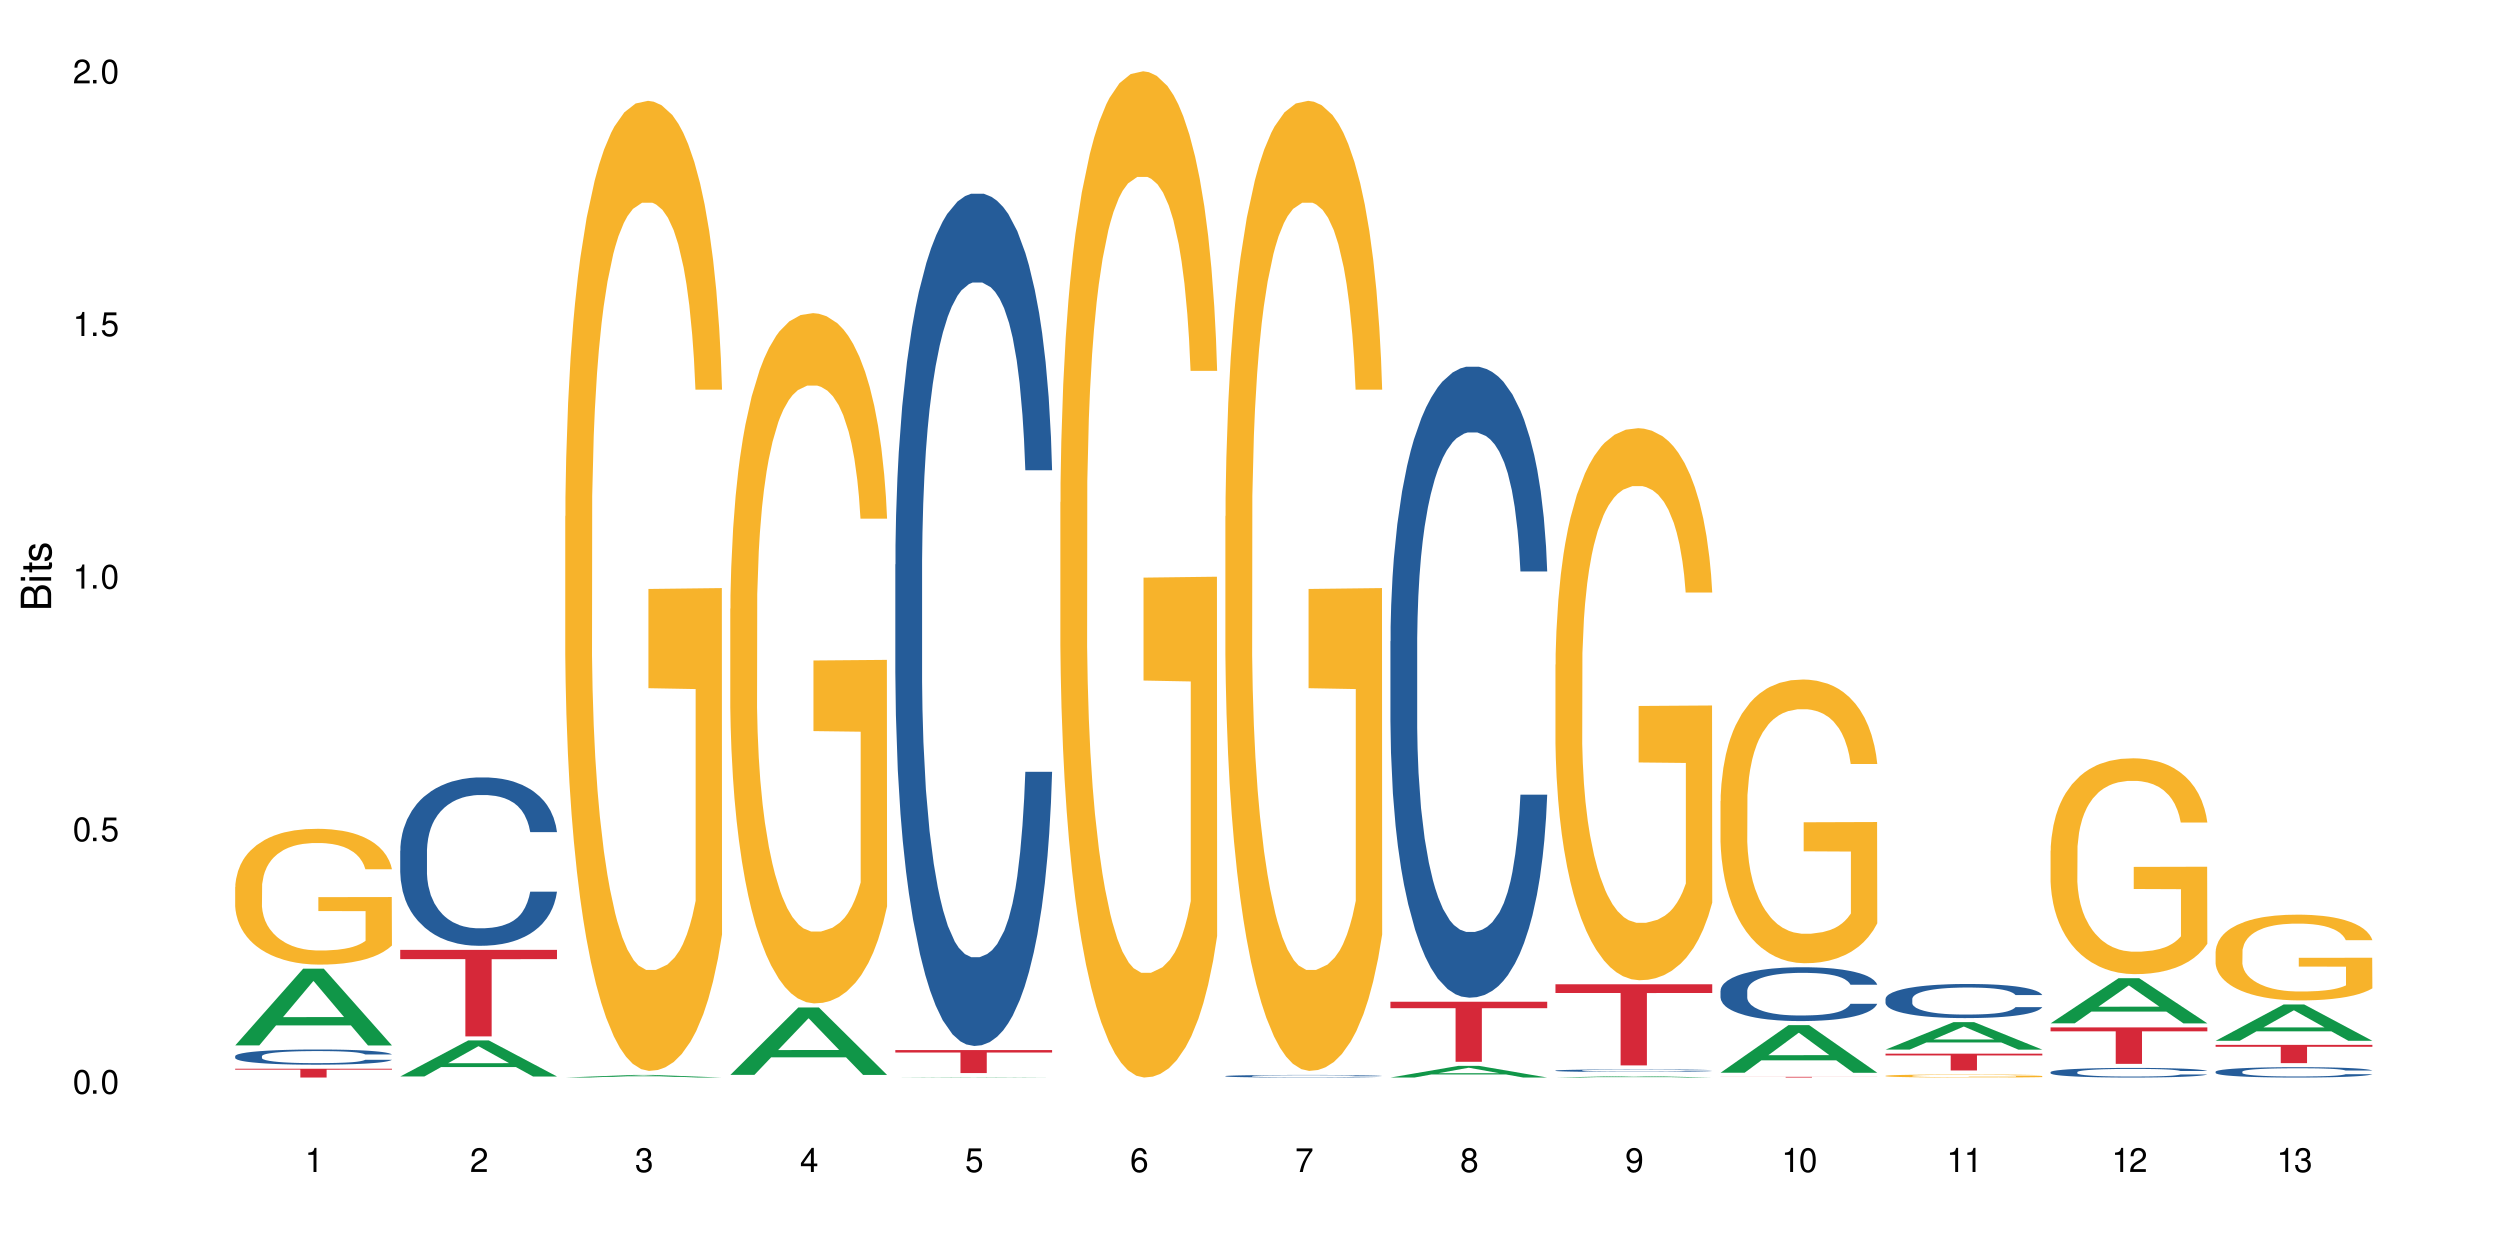 <?xml version="1.0" encoding="UTF-8"?>
<svg xmlns="http://www.w3.org/2000/svg" xmlns:xlink="http://www.w3.org/1999/xlink" width="720" height="360" viewBox="0 0 720 360">
<defs>
<g>
<g id="glyph-0-0">
</g>
<g id="glyph-0-1">
<path d="M 2.641 -6.938 C 2 -6.938 1.422 -6.656 1.078 -6.172 C 0.641 -5.562 0.406 -4.641 0.406 -3.359 C 0.406 -1.016 1.188 0.219 2.641 0.219 C 4.078 0.219 4.859 -1.016 4.859 -3.297 C 4.859 -4.641 4.656 -5.547 4.203 -6.172 C 3.844 -6.656 3.281 -6.938 2.641 -6.938 Z M 2.641 -6.188 C 3.547 -6.188 4 -5.25 4 -3.375 C 4 -1.406 3.562 -0.484 2.625 -0.484 C 1.734 -0.484 1.281 -1.438 1.281 -3.344 C 1.281 -5.25 1.734 -6.188 2.641 -6.188 Z M 2.641 -6.188 "/>
</g>
<g id="glyph-0-2">
<path d="M 1.828 -1 L 0.828 -1 L 0.828 0 L 1.828 0 Z M 1.828 -1 "/>
</g>
<g id="glyph-0-3">
<path d="M 4.562 -6.797 L 1.062 -6.797 L 0.547 -3.094 L 1.328 -3.094 C 1.719 -3.562 2.047 -3.734 2.578 -3.734 C 3.484 -3.734 4.062 -3.109 4.062 -2.094 C 4.062 -1.125 3.484 -0.531 2.578 -0.531 C 1.828 -0.531 1.375 -0.906 1.188 -1.672 L 0.328 -1.672 C 0.453 -1.109 0.547 -0.844 0.75 -0.594 C 1.125 -0.078 1.828 0.219 2.594 0.219 C 3.969 0.219 4.922 -0.781 4.922 -2.219 C 4.922 -3.562 4.031 -4.484 2.719 -4.484 C 2.25 -4.484 1.859 -4.359 1.469 -4.062 L 1.734 -5.969 L 4.562 -5.969 Z M 4.562 -6.797 "/>
</g>
<g id="glyph-0-4">
<path d="M 2.484 -4.938 L 2.484 0 L 3.328 0 L 3.328 -6.938 L 2.766 -6.938 C 2.469 -5.875 2.281 -5.734 0.984 -5.562 L 0.984 -4.938 Z M 2.484 -4.938 "/>
</g>
<g id="glyph-0-5">
<path d="M 4.859 -0.828 L 1.281 -0.828 C 1.359 -1.406 1.672 -1.781 2.5 -2.281 L 3.469 -2.828 C 4.406 -3.344 4.906 -4.062 4.906 -4.906 C 4.906 -5.484 4.672 -6.031 4.266 -6.406 C 3.859 -6.766 3.375 -6.938 2.719 -6.938 C 1.859 -6.938 1.219 -6.625 0.844 -6.031 C 0.609 -5.672 0.5 -5.234 0.484 -4.531 L 1.328 -4.531 C 1.359 -5.016 1.406 -5.281 1.531 -5.516 C 1.75 -5.938 2.188 -6.203 2.703 -6.203 C 3.469 -6.203 4.031 -5.641 4.031 -4.891 C 4.031 -4.344 3.719 -3.859 3.125 -3.516 L 2.234 -3 C 0.812 -2.172 0.406 -1.531 0.328 -0.016 L 4.859 -0.016 Z M 4.859 -0.828 "/>
</g>
<g id="glyph-0-6">
<path d="M 2.125 -3.188 L 2.578 -3.188 C 3.5 -3.188 3.984 -2.766 3.984 -1.922 C 3.984 -1.062 3.469 -0.531 2.594 -0.531 C 1.656 -0.531 1.203 -1 1.156 -2.016 L 0.312 -2.016 C 0.344 -1.453 0.438 -1.094 0.609 -0.781 C 0.953 -0.109 1.625 0.219 2.547 0.219 C 3.953 0.219 4.859 -0.625 4.859 -1.938 C 4.859 -2.828 4.516 -3.297 3.703 -3.594 C 4.344 -3.844 4.656 -4.328 4.656 -5.031 C 4.656 -6.219 3.875 -6.938 2.578 -6.938 C 1.203 -6.938 0.484 -6.172 0.453 -4.703 L 1.297 -4.703 C 1.312 -5.125 1.344 -5.359 1.453 -5.578 C 1.641 -5.969 2.062 -6.203 2.594 -6.203 C 3.344 -6.203 3.797 -5.75 3.797 -5 C 3.797 -4.516 3.609 -4.219 3.25 -4.047 C 3.016 -3.953 2.703 -3.922 2.125 -3.906 Z M 2.125 -3.188 "/>
</g>
<g id="glyph-0-7">
<path d="M 3.141 -1.672 L 3.141 0 L 3.984 0 L 3.984 -1.672 L 4.984 -1.672 L 4.984 -2.438 L 3.984 -2.438 L 3.984 -6.938 L 3.359 -6.938 L 0.266 -2.578 L 0.266 -1.672 Z M 3.141 -2.438 L 1 -2.438 L 3.141 -5.5 Z M 3.141 -2.438 "/>
</g>
<g id="glyph-0-8">
<path d="M 4.781 -5.125 C 4.609 -6.266 3.891 -6.938 2.844 -6.938 C 2.094 -6.938 1.422 -6.578 1.031 -5.953 C 0.594 -5.266 0.406 -4.422 0.406 -3.172 C 0.406 -2 0.578 -1.25 0.984 -0.641 C 1.359 -0.078 1.953 0.219 2.703 0.219 C 3.984 0.219 4.922 -0.75 4.922 -2.094 C 4.922 -3.375 4.062 -4.281 2.844 -4.281 C 2.172 -4.281 1.641 -4.031 1.281 -3.516 C 1.281 -5.234 1.828 -6.188 2.797 -6.188 C 3.391 -6.188 3.797 -5.797 3.938 -5.125 Z M 2.734 -3.531 C 3.547 -3.531 4.062 -2.953 4.062 -2.031 C 4.062 -1.156 3.484 -0.531 2.703 -0.531 C 1.922 -0.531 1.328 -1.188 1.328 -2.078 C 1.328 -2.938 1.906 -3.531 2.734 -3.531 Z M 2.734 -3.531 "/>
</g>
<g id="glyph-0-9">
<path d="M 4.984 -6.797 L 0.438 -6.797 L 0.438 -5.969 L 4.109 -5.969 C 2.5 -3.656 1.828 -2.234 1.328 0 L 2.219 0 C 2.594 -2.172 3.453 -4.047 4.984 -6.094 Z M 4.984 -6.797 "/>
</g>
<g id="glyph-0-10">
<path d="M 3.75 -3.656 C 4.469 -4.094 4.688 -4.438 4.688 -5.078 C 4.688 -6.172 3.844 -6.938 2.641 -6.938 C 1.438 -6.938 0.594 -6.172 0.594 -5.094 C 0.594 -4.438 0.812 -4.094 1.516 -3.656 C 0.734 -3.266 0.359 -2.703 0.359 -1.922 C 0.359 -0.656 1.281 0.219 2.641 0.219 C 3.984 0.219 4.922 -0.656 4.922 -1.922 C 4.922 -2.703 4.531 -3.266 3.75 -3.656 Z M 2.641 -6.188 C 3.359 -6.188 3.812 -5.75 3.812 -5.062 C 3.812 -4.406 3.344 -3.984 2.641 -3.984 C 1.922 -3.984 1.453 -4.406 1.453 -5.078 C 1.453 -5.75 1.922 -6.188 2.641 -6.188 Z M 2.641 -3.266 C 3.484 -3.266 4.062 -2.719 4.062 -1.906 C 4.062 -1.078 3.484 -0.531 2.625 -0.531 C 1.797 -0.531 1.219 -1.094 1.219 -1.906 C 1.219 -2.719 1.781 -3.266 2.641 -3.266 Z M 2.641 -3.266 "/>
</g>
<g id="glyph-0-11">
<path d="M 0.516 -1.578 C 0.672 -0.453 1.406 0.219 2.438 0.219 C 3.188 0.219 3.859 -0.141 4.266 -0.766 C 4.688 -1.453 4.891 -2.297 4.891 -3.547 C 4.891 -4.719 4.703 -5.453 4.312 -6.078 C 3.938 -6.641 3.344 -6.938 2.594 -6.938 C 1.297 -6.938 0.359 -5.969 0.359 -4.625 C 0.359 -3.344 1.234 -2.453 2.453 -2.453 C 3.094 -2.453 3.578 -2.672 4.016 -3.203 C 4 -1.484 3.469 -0.531 2.5 -0.531 C 1.906 -0.531 1.484 -0.906 1.359 -1.578 Z M 2.578 -6.203 C 3.375 -6.203 3.969 -5.531 3.969 -4.641 C 3.969 -3.797 3.391 -3.188 2.547 -3.188 C 1.734 -3.188 1.234 -3.766 1.234 -4.688 C 1.234 -5.562 1.797 -6.203 2.578 -6.203 Z M 2.578 -6.203 "/>
</g>
<g id="glyph-1-0">
</g>
<g id="glyph-1-1">
<path d="M 0 -0.953 L 0 -4.891 C 0 -5.719 -0.234 -6.344 -0.734 -6.797 C -1.188 -7.234 -1.812 -7.469 -2.5 -7.469 C -3.547 -7.469 -4.188 -7 -4.625 -5.875 C -4.984 -6.688 -5.625 -7.094 -6.531 -7.094 C -7.172 -7.094 -7.734 -6.859 -8.141 -6.391 C -8.562 -5.922 -8.75 -5.344 -8.75 -4.5 L -8.75 -0.953 Z M -4.984 -2.062 L -7.766 -2.062 L -7.766 -4.219 C -7.766 -4.844 -7.688 -5.203 -7.453 -5.5 C -7.219 -5.812 -6.859 -5.969 -6.375 -5.969 C -5.891 -5.969 -5.531 -5.812 -5.297 -5.5 C -5.062 -5.203 -4.984 -4.844 -4.984 -4.219 Z M -0.984 -2.062 L -4 -2.062 L -4 -4.781 C -4 -5.766 -3.438 -6.359 -2.484 -6.359 C -1.547 -6.359 -0.984 -5.766 -0.984 -4.781 Z M -0.984 -2.062 "/>
</g>
<g id="glyph-1-2">
<path d="M -6.281 -1.797 L -6.281 -0.797 L 0 -0.797 L 0 -1.797 Z M -8.75 -1.797 L -8.75 -0.797 L -7.484 -0.797 L -7.484 -1.797 Z M -8.75 -1.797 "/>
</g>
<g id="glyph-1-3">
<path d="M -6.281 -3.047 L -6.281 -2.016 L -8.016 -2.016 L -8.016 -1.016 L -6.281 -1.016 L -6.281 -0.172 L -5.469 -0.172 L -5.469 -1.016 L -0.719 -1.016 C -0.078 -1.016 0.281 -1.453 0.281 -2.234 C 0.281 -2.5 0.25 -2.719 0.188 -3.047 L -0.641 -3.047 C -0.609 -2.906 -0.594 -2.766 -0.594 -2.562 C -0.594 -2.141 -0.719 -2.016 -1.156 -2.016 L -5.469 -2.016 L -5.469 -3.047 Z M -6.281 -3.047 "/>
</g>
<g id="glyph-1-4">
<path d="M -4.531 -5.25 C -5.766 -5.25 -6.469 -4.422 -6.469 -2.969 C -6.469 -1.516 -5.719 -0.562 -4.547 -0.562 C -3.562 -0.562 -3.094 -1.062 -2.734 -2.562 L -2.516 -3.484 C -2.344 -4.188 -2.094 -4.469 -1.641 -4.469 C -1.047 -4.469 -0.641 -3.875 -0.641 -3 C -0.641 -2.453 -0.797 -2 -1.062 -1.75 C -1.25 -1.594 -1.422 -1.531 -1.875 -1.469 L -1.875 -0.406 C -0.422 -0.453 0.281 -1.266 0.281 -2.922 C 0.281 -4.5 -0.5 -5.516 -1.719 -5.516 C -2.656 -5.516 -3.172 -4.984 -3.469 -3.734 L -3.703 -2.766 C -3.891 -1.953 -4.156 -1.609 -4.594 -1.609 C -5.188 -1.609 -5.547 -2.125 -5.547 -2.938 C -5.547 -3.75 -5.203 -4.172 -4.531 -4.203 Z M -4.531 -5.25 "/>
</g>
</g>
</defs>
<rect x="-72" y="-36" width="864" height="432" fill="rgb(100%, 100%, 100%)" fill-opacity="1"/>
<path fill-rule="nonzero" fill="rgb(6.275%, 58.824%, 28.235%)" fill-opacity="1" d="M 67.73 301.074 L 67.777 301.051 L 87.316 278.977 L 93.25 278.977 L 112.883 301.094 L 105.984 301.094 L 101.066 295.32 L 79.5 295.32 L 74.676 301.074 L 67.73 301.074 L 81.574 292.934 L 99.086 292.91 L 90.355 282.59 L 90.258 282.57 L 90.164 282.633 L 81.527 292.91 L 81.574 292.934 Z M 67.73 301.074 "/>
<path fill-rule="nonzero" fill="rgb(14.51%, 36.078%, 60%)" fill-opacity="1" d="M 67.73 304.164 L 67.785 304.16 L 67.785 304.062 L 67.953 303.91 L 68.336 303.719 L 68.723 303.586 L 69.715 303.352 L 71.09 303.121 L 72.523 302.945 L 73.566 302.844 L 74.504 302.762 L 76.652 302.613 L 78.027 302.539 L 79.516 302.469 L 81.332 302.402 L 82.652 302.363 L 85.629 302.297 L 87.828 302.27 L 89.535 302.258 L 93.227 302.258 L 95.43 302.273 L 97.027 302.293 L 98.789 302.324 L 100.273 302.363 L 102.863 302.449 L 105.176 302.562 L 106.223 302.625 L 107.875 302.75 L 109.141 302.871 L 110.02 302.973 L 111.012 303.121 L 111.895 303.301 L 112.555 303.508 L 112.883 303.68 L 105.176 303.68 L 104.789 303.52 L 104.348 303.395 L 103.523 303.23 L 102.699 303.113 L 101.543 303 L 100.496 302.922 L 99.062 302.848 L 97.797 302.797 L 96.477 302.762 L 95.207 302.738 L 92.785 302.715 L 89.977 302.715 L 88.93 302.723 L 86.785 302.754 L 85.629 302.781 L 83.977 302.84 L 82.82 302.891 L 81.441 302.969 L 80.508 303.039 L 79.352 303.141 L 78.523 303.234 L 77.586 303.367 L 77.035 303.465 L 76.543 303.578 L 76.102 303.711 L 75.77 303.852 L 75.551 304 L 75.441 304.145 L 75.441 304.762 L 75.551 304.906 L 75.824 305.074 L 76.543 305.32 L 77.586 305.531 L 78.801 305.699 L 79.957 305.82 L 80.617 305.875 L 81.496 305.941 L 82.875 306.02 L 84.855 306.102 L 86.012 306.133 L 87.773 306.164 L 89.594 306.18 L 92.016 306.18 L 94.164 306.164 L 95.594 306.145 L 97.082 306.113 L 99.117 306.043 L 100.383 305.98 L 101.484 305.906 L 102.312 305.828 L 102.863 305.766 L 103.688 305.641 L 104.348 305.504 L 104.844 305.363 L 105.176 305.227 L 112.883 305.227 L 112.555 305.387 L 112.059 305.543 L 111.562 305.66 L 110.793 305.801 L 109.91 305.926 L 108.645 306.066 L 107.598 306.156 L 106.223 306.258 L 104.957 306.332 L 103.578 306.402 L 101.543 306.48 L 100.219 306.52 L 98.789 306.559 L 97.082 306.59 L 94.934 306.617 L 92.621 306.633 L 90.473 306.637 L 88.16 306.629 L 86.453 306.613 L 84.195 306.578 L 81.387 306.504 L 79.352 306.43 L 77.754 306.352 L 76.375 306.273 L 74.836 306.164 L 72.852 305.988 L 71.641 305.852 L 70.816 305.742 L 69.879 305.586 L 69.219 305.445 L 68.445 305.219 L 67.895 304.938 L 67.73 304.715 Z M 67.73 304.164 "/>
<path fill-rule="nonzero" fill="rgb(96.863%, 70.196%, 16.863%)" fill-opacity="1" d="M 67.73 255.449 L 67.785 255.414 L 67.785 254.699 L 68.008 253.09 L 68.559 250.875 L 69.273 249.055 L 70.043 247.625 L 70.539 246.875 L 71.367 245.805 L 72.082 245.02 L 73.898 243.41 L 76.211 241.91 L 77.477 241.266 L 78.91 240.66 L 80.945 239.98 L 81.883 239.73 L 84.746 239.16 L 87.996 238.801 L 91.574 238.695 L 93.227 238.73 L 95.484 238.875 L 98.566 239.266 L 100.328 239.625 L 101.707 239.98 L 103.137 240.445 L 104.898 241.16 L 106.551 242.016 L 107.875 242.875 L 109.195 243.945 L 110.297 245.09 L 111.234 246.34 L 112.059 247.84 L 112.555 249.09 L 112.883 250.34 L 105.23 250.34 L 104.789 249.09 L 104.293 248.125 L 103.469 246.949 L 102.641 246.09 L 101.816 245.41 L 100.273 244.484 L 98.953 243.91 L 97.301 243.41 L 95.703 243.09 L 93.887 242.875 L 92.785 242.805 L 89.867 242.805 L 87.223 243.055 L 85.684 243.34 L 84.582 243.625 L 83.039 244.16 L 82.102 244.59 L 81.551 244.875 L 79.902 245.984 L 78.801 246.984 L 78.195 247.66 L 77.422 248.734 L 76.871 249.699 L 76.266 251.129 L 75.938 252.199 L 75.496 254.629 L 75.441 261.059 L 75.605 262.414 L 75.938 263.879 L 76.375 265.168 L 77.035 266.523 L 77.699 267.559 L 78.855 268.953 L 79.844 269.883 L 80.617 270.488 L 82.102 271.453 L 82.707 271.773 L 84.141 272.418 L 85.629 272.918 L 87.445 273.348 L 88.82 273.562 L 91.023 273.738 L 93.832 273.738 L 97.137 273.527 L 99.227 273.238 L 100.66 272.953 L 101.598 272.703 L 102.754 272.312 L 103.578 271.953 L 104.348 271.562 L 105.285 270.953 L 105.285 262.414 L 91.684 262.379 L 91.684 258.379 L 112.828 258.344 L 112.883 272.312 L 111.727 273.273 L 110.297 274.203 L 108.918 274.918 L 107.488 275.527 L 105.449 276.203 L 103.797 276.633 L 101.266 277.133 L 98.953 277.453 L 96.531 277.668 L 94.383 277.777 L 91.852 277.812 L 89.594 277.742 L 87.168 277.527 L 85.242 277.242 L 83.48 276.883 L 81.719 276.418 L 79.516 275.668 L 78.082 275.062 L 76.598 274.312 L 75.109 273.418 L 73.789 272.453 L 72.906 271.703 L 72.027 270.848 L 71.09 269.773 L 70.207 268.559 L 69.547 267.453 L 68.941 266.203 L 68.5 265.023 L 68.062 263.414 L 67.84 262.129 L 67.73 261.023 Z M 67.73 255.449 "/>
<path fill-rule="nonzero" fill="rgb(83.922%, 15.686%, 22.353%)" fill-opacity="1" d="M 67.73 307.801 L 112.883 307.801 L 112.883 308.07 L 94.066 308.074 L 94.066 310.332 L 86.496 310.332 L 86.496 308.078 L 86.387 308.07 L 67.73 308.07 Z M 67.73 307.801 "/>
<path fill-rule="nonzero" fill="rgb(6.275%, 58.824%, 28.235%)" fill-opacity="1" d="M 115.262 310.027 L 115.309 310.016 L 134.848 299.641 L 140.781 299.641 L 160.414 310.035 L 153.516 310.035 L 148.598 307.324 L 127.031 307.324 L 122.207 310.027 L 115.262 310.027 L 129.105 306.199 L 146.617 306.191 L 137.887 301.34 L 137.789 301.328 L 137.691 301.359 L 129.059 306.191 L 129.105 306.199 Z M 115.262 310.027 "/>
<path fill-rule="nonzero" fill="rgb(14.51%, 36.078%, 60%)" fill-opacity="1" d="M 115.262 245.012 L 115.316 244.969 L 115.316 243.902 L 115.48 242.219 L 115.867 240.094 L 116.254 238.633 L 117.242 236.016 L 118.621 233.492 L 120.051 231.543 L 121.098 230.391 L 122.035 229.504 L 124.184 227.863 L 125.559 227.02 L 127.047 226.27 L 128.863 225.516 L 130.184 225.07 L 133.156 224.363 L 135.359 224.051 L 137.066 223.918 L 140.758 223.918 L 142.961 224.098 L 144.555 224.316 L 146.316 224.672 L 147.805 225.07 L 150.395 226.047 L 152.707 227.285 L 153.75 227.996 L 155.402 229.371 L 156.672 230.699 L 157.551 231.852 L 158.543 233.492 L 159.422 235.484 L 160.086 237.746 L 160.414 239.648 L 152.707 239.648 L 152.32 237.879 L 151.879 236.504 L 151.055 234.688 L 150.227 233.402 L 149.07 232.117 L 148.023 231.273 L 146.594 230.434 L 145.328 229.902 L 144.004 229.504 L 142.738 229.238 L 140.316 228.973 L 137.508 228.973 L 136.461 229.059 L 134.312 229.414 L 133.156 229.723 L 131.504 230.344 L 130.348 230.922 L 128.973 231.809 L 128.035 232.559 L 126.879 233.711 L 126.055 234.73 L 125.117 236.195 L 124.566 237.301 L 124.07 238.543 L 123.633 240.004 L 123.301 241.555 L 123.082 243.195 L 122.969 244.789 L 122.969 251.66 L 123.082 253.254 L 123.355 255.117 L 124.07 257.82 L 125.117 260.168 L 126.328 262.027 L 127.484 263.359 L 128.145 263.977 L 129.027 264.688 L 130.402 265.574 L 132.387 266.461 L 133.543 266.812 L 135.305 267.168 L 137.121 267.344 L 139.547 267.344 L 141.691 267.168 L 143.125 266.945 L 144.609 266.594 L 146.648 265.84 L 147.914 265.129 L 149.016 264.289 L 149.844 263.445 L 150.395 262.738 L 151.219 261.363 L 151.879 259.855 L 152.375 258.305 L 152.707 256.801 L 160.414 256.801 L 160.086 258.57 L 159.59 260.301 L 159.094 261.586 L 158.324 263.137 L 157.441 264.508 L 156.176 266.059 L 155.129 267.078 L 153.75 268.188 L 152.484 269.031 L 151.109 269.781 L 149.07 270.668 L 147.75 271.113 L 146.316 271.512 L 144.609 271.867 L 142.465 272.176 L 140.152 272.352 L 138.004 272.398 L 135.691 272.309 L 133.984 272.133 L 131.727 271.734 L 128.918 270.934 L 126.879 270.094 L 125.281 269.25 L 123.906 268.363 L 122.363 267.168 L 120.383 265.219 L 119.172 263.711 L 118.344 262.473 L 117.41 260.742 L 116.746 259.191 L 115.977 256.711 L 115.426 253.562 L 115.262 251.129 Z M 115.262 245.012 "/>
<path fill-rule="nonzero" fill="rgb(83.922%, 15.686%, 22.353%)" fill-opacity="1" d="M 115.262 273.562 L 160.414 273.562 L 160.414 276.227 L 141.598 276.25 L 141.598 298.477 L 134.023 298.477 L 134.023 276.273 L 133.914 276.227 L 115.262 276.227 Z M 115.262 273.562 "/>
<path fill-rule="nonzero" fill="rgb(6.275%, 58.824%, 28.235%)" fill-opacity="1" d="M 162.793 310.332 L 162.84 310.332 L 182.379 309.586 L 188.312 309.586 L 207.945 310.332 L 201.047 310.332 L 196.125 310.137 L 174.562 310.137 L 169.738 310.332 L 162.793 310.332 L 176.637 310.055 L 194.148 310.055 L 185.418 309.707 L 185.223 309.707 L 176.59 310.055 L 176.637 310.055 Z M 162.793 310.332 "/>
<path fill-rule="nonzero" fill="rgb(96.863%, 70.196%, 16.863%)" fill-opacity="1" d="M 162.793 148.699 L 162.848 148.445 L 162.848 143.344 L 163.066 131.859 L 163.617 116.043 L 164.332 103.031 L 165.105 92.824 L 165.602 87.465 L 166.426 79.812 L 167.141 74.199 L 168.957 62.719 L 171.27 52 L 172.539 47.41 L 173.969 43.07 L 176.008 38.223 L 176.941 36.438 L 179.805 32.355 L 183.055 29.805 L 186.633 29.039 L 188.285 29.293 L 190.543 30.312 L 193.629 33.121 L 195.391 35.672 L 196.766 38.223 L 198.199 41.539 L 199.961 46.645 L 201.613 52.766 L 202.934 58.891 L 204.254 66.543 L 205.355 74.711 L 206.293 83.641 L 207.117 94.355 L 207.613 103.285 L 207.945 112.215 L 200.289 112.215 L 199.852 103.285 L 199.355 96.395 L 198.527 87.977 L 197.703 81.852 L 196.875 77.004 L 195.336 70.371 L 194.012 66.289 L 192.363 62.719 L 190.766 60.422 L 188.949 58.891 L 187.848 58.379 L 184.926 58.379 L 182.285 60.164 L 180.742 62.207 L 179.641 64.25 L 178.098 68.074 L 177.164 71.137 L 176.613 73.18 L 174.961 81.086 L 173.859 88.23 L 173.254 93.078 L 172.484 100.734 L 171.934 107.621 L 171.328 117.828 L 170.996 125.484 L 170.555 142.832 L 170.5 188.758 L 170.664 198.453 L 170.996 208.914 L 171.438 218.102 L 172.098 227.797 L 172.758 235.195 L 173.914 245.145 L 174.906 251.777 L 175.676 256.117 L 177.164 263.004 L 177.77 265.301 L 179.199 269.895 L 180.688 273.465 L 182.504 276.527 L 183.883 278.059 L 186.082 279.336 L 188.891 279.336 L 192.195 277.805 L 194.289 275.762 L 195.719 273.723 L 196.656 271.934 L 197.812 269.129 L 198.641 266.578 L 199.41 263.77 L 200.348 259.434 L 200.348 198.453 L 186.746 198.199 L 186.746 169.621 L 207.891 169.367 L 207.945 269.129 L 206.789 276.016 L 205.355 282.652 L 203.98 287.754 L 202.547 292.09 L 200.512 296.938 L 198.859 300 L 196.324 303.574 L 194.012 305.871 L 191.59 307.398 L 189.441 308.164 L 186.91 308.422 L 184.652 307.91 L 182.23 306.379 L 180.301 304.34 L 178.539 301.785 L 176.777 298.469 L 174.574 293.113 L 173.145 288.773 L 171.656 283.418 L 170.172 277.039 L 168.848 270.148 L 167.969 264.793 L 167.086 258.668 L 166.148 251.012 L 165.27 242.34 L 164.609 234.43 L 164.004 225.5 L 163.562 217.078 L 163.121 205.598 L 162.902 196.414 L 162.793 188.504 Z M 162.793 148.699 "/>
<path fill-rule="nonzero" fill="rgb(6.275%, 58.824%, 28.235%)" fill-opacity="1" d="M 210.32 309.566 L 210.371 309.547 L 229.906 290.152 L 235.84 290.152 L 255.477 309.582 L 248.578 309.582 L 243.656 304.512 L 222.094 304.512 L 217.27 309.566 L 210.32 309.566 L 224.168 302.414 L 241.68 302.395 L 232.945 293.324 L 232.852 293.309 L 232.754 293.363 L 224.117 302.395 L 224.168 302.414 Z M 210.32 309.566 "/>
<path fill-rule="nonzero" fill="rgb(96.863%, 70.196%, 16.863%)" fill-opacity="1" d="M 210.32 175.332 L 210.375 175.152 L 210.375 171.52 L 210.598 163.348 L 211.148 152.094 L 211.863 142.832 L 212.633 135.57 L 213.129 131.758 L 213.957 126.312 L 214.672 122.316 L 216.488 114.148 L 218.801 106.523 L 220.066 103.254 L 221.5 100.168 L 223.539 96.719 L 224.473 95.445 L 227.336 92.543 L 230.586 90.727 L 234.164 90.18 L 235.816 90.363 L 238.074 91.09 L 241.156 93.086 L 242.922 94.902 L 244.297 96.719 L 245.73 99.078 L 247.492 102.707 L 249.145 107.066 L 250.465 111.422 L 251.785 116.871 L 252.887 122.68 L 253.824 129.035 L 254.648 136.66 L 255.145 143.016 L 255.477 149.371 L 247.82 149.371 L 247.379 143.016 L 246.887 138.113 L 246.059 132.121 L 245.234 127.766 L 244.406 124.312 L 242.863 119.594 L 241.543 116.688 L 239.891 114.148 L 238.293 112.512 L 236.477 111.422 L 235.375 111.062 L 232.457 111.062 L 229.816 112.332 L 228.273 113.785 L 227.172 115.238 L 225.629 117.961 L 224.695 120.137 L 224.145 121.59 L 222.492 127.219 L 221.391 132.305 L 220.785 135.754 L 220.012 141.199 L 219.461 146.102 L 218.855 153.363 L 218.527 158.809 L 218.086 171.156 L 218.031 203.836 L 218.195 210.734 L 218.527 218.18 L 218.965 224.715 L 219.629 231.613 L 220.289 236.879 L 221.445 243.961 L 222.438 248.68 L 223.207 251.77 L 224.695 256.672 L 225.301 258.305 L 226.73 261.57 L 228.219 264.113 L 230.035 266.293 L 231.41 267.383 L 233.613 268.289 L 236.422 268.289 L 239.727 267.199 L 241.82 265.746 L 243.25 264.297 L 244.188 263.023 L 245.344 261.027 L 246.168 259.211 L 246.941 257.215 L 247.875 254.129 L 247.875 210.734 L 234.273 210.555 L 234.273 190.219 L 255.422 190.039 L 255.477 261.027 L 254.32 265.93 L 252.887 270.648 L 251.512 274.281 L 250.078 277.367 L 248.043 280.816 L 246.391 282.996 L 243.855 285.539 L 241.543 287.172 L 239.121 288.262 L 236.973 288.805 L 234.441 288.988 L 232.184 288.625 L 229.758 287.535 L 227.832 286.082 L 226.07 284.266 L 224.309 281.906 L 222.105 278.094 L 220.672 275.008 L 219.188 271.195 L 217.699 266.656 L 216.379 261.754 L 215.496 257.941 L 214.617 253.582 L 213.68 248.137 L 212.801 241.965 L 212.137 236.336 L 211.531 229.98 L 211.094 223.988 L 210.652 215.82 L 210.43 209.285 L 210.32 203.656 Z M 210.32 175.332 "/>
<path fill-rule="nonzero" fill="rgb(6.275%, 58.824%, 28.235%)" fill-opacity="1" d="M 257.852 310.332 L 257.898 310.332 L 277.438 310.199 L 283.371 310.199 L 303.004 310.332 L 296.105 310.332 L 291.188 310.297 L 269.621 310.297 L 264.797 310.332 L 257.852 310.332 L 271.695 310.281 L 289.207 310.281 L 280.477 310.219 L 280.285 310.219 L 271.648 310.281 L 271.695 310.281 Z M 257.852 310.332 "/>
<path fill-rule="nonzero" fill="rgb(14.51%, 36.078%, 60%)" fill-opacity="1" d="M 257.852 162.594 L 257.906 162.367 L 257.906 156.984 L 258.07 148.457 L 258.457 137.688 L 258.844 130.285 L 259.832 117.047 L 261.211 104.262 L 262.641 94.387 L 263.688 88.555 L 264.625 84.066 L 266.773 75.766 L 268.148 71.504 L 269.637 67.688 L 271.453 63.875 L 272.773 61.633 L 275.746 58.043 L 277.949 56.473 L 279.656 55.797 L 283.348 55.797 L 285.551 56.695 L 287.145 57.816 L 288.91 59.613 L 290.395 61.633 L 292.984 66.566 L 295.297 72.852 L 296.344 76.438 L 297.996 83.395 L 299.262 90.125 L 300.141 95.957 L 301.133 104.262 L 302.016 114.355 L 302.676 125.797 L 303.004 135.445 L 295.297 135.445 L 294.91 126.473 L 294.469 119.516 L 293.645 110.316 L 292.816 103.812 L 291.66 97.305 L 290.617 93.043 L 289.184 88.777 L 287.918 86.086 L 286.598 84.066 L 285.328 82.723 L 282.906 81.375 L 280.098 81.375 L 279.051 81.824 L 276.902 83.617 L 275.746 85.188 L 274.098 88.332 L 272.941 91.246 L 271.562 95.734 L 270.625 99.547 L 269.469 105.383 L 268.645 110.543 L 267.707 117.945 L 267.156 123.555 L 266.66 129.836 L 266.223 137.242 L 265.891 145.094 L 265.672 153.395 L 265.562 161.473 L 265.562 196.246 L 265.672 204.324 L 265.945 213.746 L 266.66 227.434 L 267.707 239.324 L 268.918 248.746 L 270.074 255.477 L 270.738 258.617 L 271.617 262.207 L 272.996 266.695 L 274.977 271.184 L 276.133 272.977 L 277.895 274.773 L 279.711 275.668 L 282.137 275.668 L 284.281 274.773 L 285.715 273.652 L 287.203 271.855 L 289.238 268.043 L 290.504 264.453 L 291.605 260.188 L 292.434 255.926 L 292.984 252.336 L 293.809 245.383 L 294.469 237.754 L 294.965 229.902 L 295.297 222.273 L 303.004 222.273 L 302.676 231.246 L 302.18 239.996 L 301.684 246.504 L 300.914 254.355 L 300.031 261.312 L 298.766 269.164 L 297.719 274.324 L 296.344 279.934 L 295.074 284.195 L 293.699 288.008 L 291.66 292.496 L 290.34 294.742 L 288.91 296.758 L 287.203 298.555 L 285.055 300.125 L 282.742 301.023 L 280.594 301.246 L 278.281 300.797 L 276.574 299.902 L 274.316 297.883 L 271.508 293.844 L 269.469 289.578 L 267.875 285.316 L 266.496 280.832 L 264.953 274.773 L 262.973 264.902 L 261.762 257.273 L 260.934 250.992 L 260 242.242 L 259.34 234.387 L 258.566 221.824 L 258.016 205.895 L 257.852 193.555 Z M 257.852 162.594 "/>
<path fill-rule="nonzero" fill="rgb(83.922%, 15.686%, 22.353%)" fill-opacity="1" d="M 257.852 302.41 L 303.004 302.41 L 303.004 303.121 L 284.188 303.125 L 284.188 309.035 L 276.617 309.035 L 276.617 303.133 L 276.504 303.121 L 257.852 303.121 Z M 257.852 302.41 "/>
<path fill-rule="nonzero" fill="rgb(96.863%, 70.196%, 16.863%)" fill-opacity="1" d="M 305.383 144.652 L 305.438 144.387 L 305.438 139.094 L 305.656 127.184 L 306.207 110.777 L 306.922 97.277 L 307.695 86.691 L 308.191 81.133 L 309.016 73.195 L 309.73 67.371 L 311.551 55.461 L 313.863 44.348 L 315.129 39.582 L 316.559 35.082 L 318.598 30.055 L 319.535 28.203 L 322.398 23.965 L 325.645 21.32 L 329.227 20.527 L 330.879 20.789 L 333.137 21.848 L 336.219 24.762 L 337.98 27.406 L 339.355 30.055 L 340.789 33.496 L 342.551 38.789 L 344.203 45.141 L 345.523 51.492 L 346.848 59.43 L 347.949 67.902 L 348.883 77.164 L 349.711 88.281 L 350.203 97.543 L 350.535 106.805 L 342.883 106.805 L 342.441 97.543 L 341.945 90.398 L 341.121 81.664 L 340.293 75.312 L 339.469 70.281 L 337.926 63.402 L 336.605 59.168 L 334.953 55.461 L 333.355 53.078 L 331.539 51.492 L 330.438 50.961 L 327.52 50.961 L 324.875 52.816 L 323.332 54.934 L 322.23 57.051 L 320.691 61.02 L 319.754 64.195 L 319.203 66.312 L 317.551 74.516 L 316.449 81.93 L 315.844 86.957 L 315.074 94.898 L 314.523 102.043 L 313.918 112.629 L 313.586 120.57 L 313.145 138.566 L 313.09 186.207 L 313.258 196.262 L 313.586 207.113 L 314.027 216.641 L 314.688 226.699 L 315.348 234.375 L 316.504 244.695 L 317.496 251.578 L 318.266 256.078 L 319.754 263.223 L 320.359 265.605 L 321.793 270.367 L 323.277 274.074 L 325.094 277.25 L 326.473 278.836 L 328.676 280.16 L 331.484 280.16 L 334.785 278.574 L 336.879 276.457 L 338.312 274.34 L 339.246 272.484 L 340.402 269.574 L 341.23 266.926 L 342 264.016 L 342.938 259.516 L 342.938 196.262 L 329.336 195.996 L 329.336 166.355 L 350.48 166.09 L 350.535 269.574 L 349.379 276.719 L 347.949 283.602 L 346.57 288.895 L 345.141 293.395 L 343.102 298.422 L 341.449 301.598 L 338.918 305.305 L 336.605 307.688 L 334.18 309.273 L 332.035 310.066 L 329.5 310.332 L 327.242 309.805 L 324.82 308.215 L 322.895 306.098 L 321.129 303.453 L 319.367 300.012 L 317.164 294.453 L 315.734 289.953 L 314.246 284.395 L 312.762 277.777 L 311.438 270.633 L 310.559 265.074 L 309.676 258.723 L 308.742 250.781 L 307.859 241.785 L 307.199 233.578 L 306.594 224.316 L 306.152 215.582 L 305.711 203.672 L 305.492 194.145 L 305.383 185.941 Z M 305.383 144.652 "/>
<path fill-rule="nonzero" fill="rgb(14.51%, 36.078%, 60%)" fill-opacity="1" d="M 352.91 309.91 L 352.969 309.91 L 352.969 309.895 L 353.133 309.867 L 353.52 309.836 L 353.902 309.812 L 354.895 309.77 L 356.27 309.73 L 357.703 309.703 L 358.75 309.684 L 359.684 309.672 L 361.832 309.645 L 363.211 309.633 L 364.695 309.621 L 366.512 309.609 L 367.836 309.602 L 370.809 309.59 L 373.012 309.586 L 380.609 309.586 L 382.207 309.59 L 383.969 309.598 L 385.457 309.602 L 388.043 309.617 L 390.355 309.637 L 391.402 309.648 L 393.055 309.668 L 394.32 309.688 L 395.203 309.707 L 396.195 309.73 L 397.074 309.762 L 397.734 309.797 L 398.066 309.828 L 390.355 309.828 L 389.973 309.801 L 389.531 309.777 L 388.703 309.75 L 387.879 309.73 L 386.723 309.711 L 385.676 309.699 L 384.246 309.684 L 382.977 309.676 L 381.656 309.672 L 380.391 309.668 L 377.965 309.664 L 374.113 309.664 L 371.965 309.668 L 370.809 309.676 L 369.156 309.684 L 368 309.691 L 366.625 309.707 L 365.688 309.719 L 364.531 309.734 L 363.703 309.75 L 362.77 309.773 L 362.219 309.793 L 361.723 309.809 L 361.281 309.832 L 360.953 309.855 L 360.73 309.883 L 360.621 309.906 L 360.621 310.012 L 360.73 310.039 L 361.008 310.066 L 361.723 310.109 L 362.77 310.145 L 363.98 310.172 L 365.137 310.191 L 365.797 310.203 L 366.68 310.215 L 368.055 310.227 L 370.039 310.242 L 371.195 310.246 L 372.957 310.25 L 374.773 310.254 L 377.195 310.254 L 379.344 310.25 L 380.773 310.25 L 382.262 310.242 L 384.301 310.23 L 385.566 310.219 L 386.668 310.207 L 387.492 310.195 L 388.043 310.184 L 388.871 310.164 L 389.531 310.141 L 390.027 310.113 L 390.355 310.094 L 398.066 310.094 L 397.734 310.121 L 397.238 310.145 L 396.742 310.164 L 395.973 310.191 L 395.094 310.211 L 393.824 310.234 L 392.781 310.25 L 391.402 310.266 L 390.137 310.281 L 388.758 310.293 L 386.723 310.305 L 385.402 310.312 L 383.969 310.32 L 382.262 310.324 L 380.113 310.328 L 377.801 310.332 L 373.34 310.332 L 371.633 310.328 L 369.375 310.32 L 366.566 310.309 L 364.531 310.297 L 362.934 310.285 L 361.559 310.27 L 360.016 310.25 L 358.031 310.223 L 356.82 310.199 L 355.996 310.18 L 355.059 310.152 L 354.398 310.129 L 353.629 310.09 L 353.078 310.043 L 352.91 310.004 Z M 352.91 309.91 "/>
<path fill-rule="nonzero" fill="rgb(96.863%, 70.196%, 16.863%)" fill-opacity="1" d="M 352.91 148.699 L 352.969 148.445 L 352.969 143.344 L 353.188 131.859 L 353.738 116.043 L 354.453 103.031 L 355.227 92.824 L 355.719 87.465 L 356.547 79.812 L 357.262 74.199 L 359.078 62.719 L 361.391 52 L 362.66 47.41 L 364.09 43.07 L 366.129 38.223 L 367.062 36.438 L 369.926 32.355 L 373.176 29.805 L 376.754 29.039 L 378.406 29.293 L 380.664 30.312 L 383.75 33.121 L 385.512 35.672 L 386.887 38.223 L 388.32 41.539 L 390.082 46.645 L 391.734 52.766 L 393.055 58.891 L 394.375 66.543 L 395.477 74.711 L 396.414 83.641 L 397.238 94.355 L 397.734 103.285 L 398.066 112.215 L 390.41 112.215 L 389.973 103.285 L 389.477 96.395 L 388.648 87.977 L 387.824 81.852 L 386.996 77.004 L 385.457 70.371 L 384.133 66.289 L 382.48 62.719 L 380.887 60.422 L 379.066 58.891 L 377.965 58.379 L 375.047 58.379 L 372.406 60.164 L 370.863 62.207 L 369.762 64.25 L 368.219 68.074 L 367.285 71.137 L 366.734 73.18 L 365.082 81.086 L 363.98 88.23 L 363.375 93.078 L 362.602 100.734 L 362.055 107.621 L 361.445 117.828 L 361.117 125.484 L 360.676 142.832 L 360.621 188.758 L 360.785 198.453 L 361.117 208.914 L 361.559 218.102 L 362.219 227.797 L 362.879 235.195 L 364.035 245.145 L 365.027 251.777 L 365.797 256.117 L 367.285 263.004 L 367.891 265.301 L 369.32 269.895 L 370.809 273.465 L 372.625 276.527 L 374.004 278.059 L 376.203 279.336 L 379.012 279.336 L 382.316 277.805 L 384.41 275.762 L 385.84 273.723 L 386.777 271.934 L 387.934 269.129 L 388.758 266.578 L 389.531 263.77 L 390.465 259.434 L 390.465 198.453 L 376.867 198.199 L 376.867 169.621 L 398.012 169.367 L 398.066 269.129 L 396.91 276.016 L 395.477 282.652 L 394.102 287.754 L 392.668 292.09 L 390.633 296.938 L 388.98 300 L 386.445 303.574 L 384.133 305.871 L 381.711 307.398 L 379.562 308.164 L 377.031 308.422 L 374.773 307.91 L 372.352 306.379 L 370.422 304.34 L 368.66 301.785 L 366.898 298.469 L 364.695 293.113 L 363.266 288.773 L 361.777 283.418 L 360.289 277.039 L 358.969 270.148 L 358.09 264.793 L 357.207 258.668 L 356.27 251.012 L 355.391 242.34 L 354.73 234.43 L 354.125 225.5 L 353.684 217.078 L 353.242 205.598 L 353.023 196.414 L 352.91 188.504 Z M 352.91 148.699 "/>
<path fill-rule="nonzero" fill="rgb(6.275%, 58.824%, 28.235%)" fill-opacity="1" d="M 400.441 310.328 L 400.492 310.324 L 420.027 306.969 L 425.961 306.969 L 445.598 310.332 L 438.699 310.332 L 433.777 309.453 L 412.215 309.453 L 407.391 310.328 L 400.441 310.328 L 414.289 309.09 L 431.801 309.086 L 423.066 307.516 L 422.973 307.516 L 422.875 307.523 L 414.238 309.086 L 414.289 309.09 Z M 400.441 310.328 "/>
<path fill-rule="nonzero" fill="rgb(14.51%, 36.078%, 60%)" fill-opacity="1" d="M 400.441 184.688 L 400.496 184.52 L 400.496 180.535 L 400.664 174.223 L 401.047 166.25 L 401.434 160.766 L 402.426 150.965 L 403.801 141.496 L 405.234 134.188 L 406.277 129.871 L 407.215 126.547 L 409.363 120.402 L 410.738 117.246 L 412.227 114.422 L 414.043 111.598 L 415.363 109.938 L 418.34 107.281 L 420.539 106.117 L 422.246 105.617 L 425.938 105.617 L 428.141 106.281 L 429.738 107.113 L 431.5 108.441 L 432.984 109.938 L 435.574 113.59 L 437.887 118.242 L 438.934 120.902 L 440.586 126.051 L 441.852 131.031 L 442.73 135.352 L 443.723 141.496 L 444.605 148.973 L 445.266 157.445 L 445.598 164.586 L 437.887 164.586 L 437.5 157.941 L 437.062 152.793 L 436.234 145.984 L 435.41 141.164 L 434.254 136.348 L 433.207 133.191 L 431.773 130.035 L 430.508 128.043 L 429.188 126.547 L 427.918 125.551 L 425.496 124.555 L 422.688 124.555 L 421.641 124.887 L 419.496 126.215 L 418.34 127.379 L 416.688 129.703 L 415.531 131.863 L 414.152 135.188 L 413.219 138.008 L 412.062 142.328 L 411.234 146.148 L 410.301 151.629 L 409.75 155.785 L 409.254 160.434 L 408.812 165.914 L 408.48 171.73 L 408.262 177.875 L 408.152 183.855 L 408.152 209.602 L 408.262 215.582 L 408.535 222.559 L 409.254 232.691 L 410.301 241.496 L 411.512 248.473 L 412.668 253.453 L 413.328 255.781 L 414.207 258.438 L 415.586 261.762 L 417.566 265.082 L 418.723 266.41 L 420.484 267.742 L 422.305 268.406 L 424.727 268.406 L 426.875 267.742 L 428.305 266.91 L 429.793 265.582 L 431.828 262.758 L 433.098 260.098 L 434.195 256.941 L 435.023 253.789 L 435.574 251.129 L 436.398 245.98 L 437.062 240.332 L 437.555 234.52 L 437.887 228.871 L 445.598 228.871 L 445.266 235.516 L 444.77 241.992 L 444.273 246.812 L 443.504 252.625 L 442.621 257.773 L 441.355 263.586 L 440.309 267.406 L 438.934 271.562 L 437.668 274.715 L 436.289 277.539 L 434.254 280.863 L 432.93 282.523 L 431.5 284.02 L 429.793 285.348 L 427.645 286.512 L 425.332 287.176 L 423.184 287.34 L 420.871 287.008 L 419.164 286.344 L 416.906 284.848 L 414.098 281.859 L 412.062 278.703 L 410.465 275.547 L 409.086 272.227 L 407.547 267.742 L 405.562 260.43 L 404.352 254.785 L 403.527 250.133 L 402.59 243.656 L 401.93 237.84 L 401.156 228.539 L 400.605 216.746 L 400.441 207.609 Z M 400.441 184.688 "/>
<path fill-rule="nonzero" fill="rgb(83.922%, 15.686%, 22.353%)" fill-opacity="1" d="M 400.441 288.504 L 445.598 288.504 L 445.598 290.355 L 426.777 290.371 L 426.777 305.805 L 419.207 305.805 L 419.207 290.391 L 419.098 290.355 L 400.441 290.355 Z M 400.441 288.504 "/>
<path fill-rule="nonzero" fill="rgb(6.275%, 58.824%, 28.235%)" fill-opacity="1" d="M 447.973 310.332 L 448.02 310.332 L 467.559 309.902 L 473.492 309.902 L 493.125 310.332 L 486.227 310.332 L 481.309 310.219 L 459.742 310.219 L 454.918 310.332 L 447.973 310.332 L 461.816 310.176 L 479.328 310.176 L 470.598 309.973 L 470.5 309.973 L 470.406 309.977 L 461.77 310.176 L 461.816 310.176 Z M 447.973 310.332 "/>
<path fill-rule="nonzero" fill="rgb(14.51%, 36.078%, 60%)" fill-opacity="1" d="M 447.973 308.32 L 448.027 308.316 L 448.027 308.301 L 448.191 308.277 L 448.578 308.242 L 448.965 308.219 L 449.953 308.18 L 451.332 308.141 L 452.762 308.109 L 453.809 308.094 L 454.746 308.078 L 456.895 308.055 L 458.27 308.043 L 459.758 308.031 L 461.574 308.02 L 462.895 308.012 L 465.867 308 L 468.07 307.996 L 469.777 307.992 L 473.469 307.992 L 475.672 307.996 L 477.266 308 L 479.027 308.004 L 480.516 308.012 L 483.105 308.027 L 485.418 308.047 L 486.465 308.055 L 488.113 308.078 L 489.383 308.098 L 490.262 308.117 L 491.254 308.141 L 492.137 308.172 L 492.797 308.207 L 493.125 308.234 L 485.418 308.234 L 485.031 308.207 L 484.59 308.188 L 483.766 308.16 L 482.938 308.141 L 481.781 308.121 L 480.734 308.105 L 479.305 308.094 L 478.039 308.086 L 476.715 308.078 L 475.449 308.074 L 473.027 308.07 L 470.219 308.07 L 469.172 308.074 L 467.023 308.078 L 465.867 308.082 L 464.215 308.094 L 463.059 308.102 L 461.684 308.117 L 460.746 308.125 L 459.59 308.145 L 458.766 308.16 L 457.828 308.184 L 457.277 308.199 L 456.781 308.219 L 456.344 308.242 L 456.012 308.266 L 455.793 308.289 L 455.68 308.316 L 455.68 308.422 L 455.793 308.445 L 456.066 308.473 L 456.781 308.516 L 457.828 308.551 L 459.039 308.582 L 460.195 308.602 L 460.859 308.609 L 461.738 308.621 L 463.117 308.637 L 465.098 308.648 L 466.254 308.656 L 468.016 308.66 L 469.832 308.664 L 472.258 308.664 L 474.402 308.66 L 475.836 308.656 L 477.32 308.652 L 479.359 308.641 L 480.625 308.629 L 481.727 308.617 L 482.555 308.602 L 483.105 308.59 L 483.93 308.57 L 484.59 308.547 L 485.086 308.523 L 485.418 308.5 L 493.125 308.5 L 492.797 308.527 L 492.301 308.555 L 491.805 308.574 L 491.035 308.598 L 490.152 308.617 L 488.887 308.645 L 487.84 308.66 L 486.465 308.676 L 485.195 308.688 L 483.82 308.699 L 481.781 308.715 L 480.461 308.719 L 479.027 308.727 L 477.32 308.73 L 475.176 308.738 L 472.863 308.738 L 470.715 308.742 L 468.402 308.738 L 466.695 308.734 L 464.438 308.73 L 461.629 308.719 L 459.59 308.703 L 457.996 308.691 L 456.617 308.68 L 455.074 308.66 L 453.094 308.629 L 451.883 308.605 L 451.055 308.586 L 450.121 308.562 L 449.461 308.535 L 448.688 308.5 L 448.137 308.449 L 447.973 308.414 Z M 447.973 308.32 "/>
<path fill-rule="nonzero" fill="rgb(96.863%, 70.196%, 16.863%)" fill-opacity="1" d="M 447.973 191.414 L 448.027 191.27 L 448.027 188.367 L 448.246 181.832 L 448.797 172.828 L 449.516 165.422 L 450.285 159.613 L 450.781 156.566 L 451.605 152.211 L 452.324 149.016 L 454.141 142.48 L 456.453 136.383 L 457.719 133.77 L 459.152 131.301 L 461.188 128.543 L 462.125 127.523 L 464.988 125.203 L 468.238 123.75 L 471.816 123.312 L 473.469 123.461 L 475.727 124.039 L 478.809 125.637 L 480.57 127.09 L 481.949 128.543 L 483.379 130.43 L 485.141 133.332 L 486.793 136.816 L 488.113 140.305 L 489.438 144.66 L 490.539 149.305 L 491.473 154.387 L 492.301 160.484 L 492.797 165.57 L 493.125 170.652 L 485.473 170.652 L 485.031 165.57 L 484.535 161.648 L 483.711 156.855 L 482.883 153.371 L 482.059 150.613 L 480.516 146.836 L 479.195 144.516 L 477.543 142.48 L 475.945 141.176 L 474.129 140.305 L 473.027 140.012 L 470.109 140.012 L 467.465 141.027 L 465.922 142.191 L 464.824 143.352 L 463.281 145.531 L 462.344 147.273 L 461.793 148.434 L 460.141 152.938 L 459.039 157 L 458.434 159.762 L 457.664 164.117 L 457.113 168.035 L 456.508 173.844 L 456.176 178.199 L 455.738 188.074 L 455.68 214.211 L 455.848 219.73 L 456.176 225.684 L 456.617 230.91 L 457.277 236.43 L 457.938 240.637 L 459.094 246.301 L 460.086 250.078 L 460.859 252.547 L 462.344 256.465 L 462.949 257.773 L 464.383 260.387 L 465.867 262.418 L 467.688 264.16 L 469.062 265.031 L 471.266 265.758 L 474.074 265.758 L 477.379 264.887 L 479.469 263.727 L 480.902 262.562 L 481.836 261.547 L 482.992 259.949 L 483.82 258.5 L 484.59 256.902 L 485.527 254.434 L 485.527 219.73 L 471.926 219.586 L 471.926 203.32 L 493.07 203.176 L 493.125 259.949 L 491.969 263.871 L 490.539 267.648 L 489.16 270.551 L 487.73 273.02 L 485.691 275.777 L 484.039 277.52 L 481.508 279.555 L 479.195 280.859 L 476.773 281.73 L 474.625 282.168 L 472.09 282.312 L 469.832 282.023 L 467.41 281.152 L 465.484 279.988 L 463.723 278.535 L 461.957 276.648 L 459.758 273.602 L 458.324 271.133 L 456.836 268.082 L 455.352 264.453 L 454.031 260.531 L 453.148 257.48 L 452.266 253.996 L 451.332 249.641 L 450.449 244.703 L 449.789 240.203 L 449.184 235.121 L 448.742 230.328 L 448.301 223.797 L 448.082 218.566 L 447.973 214.066 Z M 447.973 191.414 "/>
<path fill-rule="nonzero" fill="rgb(83.922%, 15.686%, 22.353%)" fill-opacity="1" d="M 447.973 283.477 L 493.125 283.477 L 493.125 285.977 L 474.309 285.996 L 474.309 306.828 L 466.734 306.828 L 466.734 286.02 L 466.625 285.977 L 447.973 285.977 Z M 447.973 283.477 "/>
<path fill-rule="nonzero" fill="rgb(6.275%, 58.824%, 28.235%)" fill-opacity="1" d="M 495.504 308.949 L 495.551 308.934 L 515.09 295.234 L 521.023 295.234 L 540.656 308.961 L 533.758 308.961 L 528.836 305.379 L 507.273 305.379 L 502.449 308.949 L 495.504 308.949 L 509.348 303.895 L 526.859 303.883 L 518.129 297.477 L 518.031 297.465 L 517.934 297.5 L 509.301 303.883 L 509.348 303.895 Z M 495.504 308.949 "/>
<path fill-rule="nonzero" fill="rgb(14.51%, 36.078%, 60%)" fill-opacity="1" d="M 495.504 285.32 L 495.559 285.305 L 495.559 284.965 L 495.723 284.426 L 496.109 283.746 L 496.492 283.281 L 497.484 282.445 L 498.863 281.637 L 500.293 281.016 L 501.34 280.645 L 502.277 280.363 L 504.422 279.84 L 505.801 279.57 L 507.285 279.328 L 509.105 279.09 L 510.426 278.945 L 513.398 278.719 L 515.602 278.621 L 517.309 278.578 L 520.996 278.578 L 523.199 278.637 L 524.797 278.707 L 526.559 278.82 L 528.047 278.945 L 530.633 279.258 L 532.945 279.656 L 533.992 279.883 L 535.645 280.32 L 536.91 280.746 L 537.793 281.113 L 538.785 281.637 L 539.664 282.273 L 540.324 282.996 L 540.656 283.605 L 532.945 283.605 L 532.562 283.039 L 532.121 282.602 L 531.297 282.02 L 530.469 281.609 L 529.312 281.199 L 528.266 280.93 L 526.836 280.66 L 525.566 280.488 L 524.246 280.363 L 522.98 280.277 L 520.559 280.191 L 517.75 280.191 L 516.703 280.223 L 514.555 280.336 L 513.398 280.434 L 511.746 280.633 L 510.59 280.816 L 509.215 281.098 L 508.277 281.34 L 507.121 281.707 L 506.297 282.035 L 505.359 282.5 L 504.809 282.855 L 504.312 283.25 L 503.871 283.719 L 503.543 284.215 L 503.32 284.738 L 503.211 285.246 L 503.211 287.441 L 503.32 287.953 L 503.598 288.547 L 504.312 289.41 L 505.359 290.16 L 506.57 290.758 L 507.727 291.18 L 508.387 291.379 L 509.27 291.605 L 510.645 291.887 L 512.629 292.172 L 513.785 292.285 L 515.547 292.398 L 517.363 292.453 L 519.785 292.453 L 521.934 292.398 L 523.367 292.328 L 524.852 292.215 L 526.891 291.973 L 528.156 291.746 L 529.258 291.477 L 530.082 291.211 L 530.633 290.984 L 531.461 290.543 L 532.121 290.062 L 532.617 289.566 L 532.945 289.086 L 540.656 289.086 L 540.324 289.652 L 539.832 290.203 L 539.336 290.613 L 538.562 291.109 L 537.684 291.547 L 536.418 292.043 L 535.371 292.371 L 533.992 292.723 L 532.727 292.992 L 531.352 293.234 L 529.312 293.516 L 527.992 293.66 L 526.559 293.785 L 524.852 293.898 L 522.703 294 L 520.391 294.055 L 518.246 294.07 L 515.934 294.039 L 514.227 293.984 L 511.969 293.855 L 509.16 293.602 L 507.121 293.332 L 505.523 293.062 L 504.148 292.781 L 502.605 292.398 L 500.625 291.773 L 499.414 291.293 L 498.586 290.898 L 497.648 290.344 L 496.988 289.852 L 496.219 289.059 L 495.668 288.051 L 495.504 287.273 Z M 495.504 285.32 "/>
<path fill-rule="nonzero" fill="rgb(96.863%, 70.196%, 16.863%)" fill-opacity="1" d="M 495.504 230.695 L 495.559 230.621 L 495.559 229.129 L 495.777 225.77 L 496.328 221.145 L 497.043 217.336 L 497.816 214.352 L 498.312 212.785 L 499.137 210.547 L 499.852 208.906 L 501.668 205.547 L 503.984 202.41 L 505.25 201.07 L 506.68 199.801 L 508.719 198.383 L 509.652 197.859 L 512.52 196.664 L 515.766 195.918 L 519.348 195.695 L 520.996 195.77 L 523.254 196.066 L 526.34 196.891 L 528.102 197.637 L 529.477 198.383 L 530.91 199.352 L 532.672 200.844 L 534.324 202.637 L 535.645 204.426 L 536.965 206.664 L 538.066 209.055 L 539.004 211.664 L 539.832 214.801 L 540.324 217.414 L 540.656 220.023 L 533.004 220.023 L 532.562 217.414 L 532.066 215.398 L 531.238 212.934 L 530.414 211.145 L 529.59 209.727 L 528.047 207.785 L 526.723 206.59 L 525.074 205.547 L 523.477 204.875 L 521.66 204.426 L 520.559 204.277 L 517.641 204.277 L 514.996 204.801 L 513.453 205.398 L 512.352 205.992 L 510.812 207.113 L 509.875 208.008 L 509.324 208.605 L 507.672 210.918 L 506.57 213.008 L 505.965 214.426 L 505.195 216.664 L 504.645 218.68 L 504.039 221.668 L 503.707 223.906 L 503.266 228.98 L 503.211 242.414 L 503.375 245.25 L 503.707 248.309 L 504.148 250.996 L 504.809 253.832 L 505.469 255.996 L 506.625 258.906 L 507.617 260.848 L 508.387 262.117 L 509.875 264.129 L 510.48 264.801 L 511.91 266.145 L 513.398 267.191 L 515.215 268.086 L 516.594 268.535 L 518.797 268.906 L 521.602 268.906 L 524.906 268.457 L 527 267.863 L 528.43 267.266 L 529.367 266.742 L 530.523 265.922 L 531.352 265.176 L 532.121 264.355 L 533.059 263.086 L 533.059 245.25 L 519.457 245.176 L 519.457 236.816 L 540.602 236.742 L 540.656 265.922 L 539.5 267.938 L 538.066 269.875 L 536.691 271.371 L 535.258 272.637 L 533.223 274.055 L 531.57 274.953 L 529.039 275.996 L 526.723 276.668 L 524.301 277.117 L 522.152 277.34 L 519.621 277.414 L 517.363 277.266 L 514.941 276.816 L 513.012 276.219 L 511.25 275.473 L 509.488 274.504 L 507.285 272.938 L 505.855 271.668 L 504.367 270.102 L 502.883 268.234 L 501.559 266.219 L 500.68 264.652 L 499.797 262.863 L 498.863 260.621 L 497.98 258.086 L 497.32 255.773 L 496.715 253.16 L 496.273 250.695 L 495.832 247.34 L 495.613 244.652 L 495.504 242.34 Z M 495.504 230.695 "/>
<path fill-rule="nonzero" fill="rgb(83.922%, 15.686%, 22.353%)" fill-opacity="1" d="M 495.504 310.125 L 540.656 310.125 L 540.656 310.148 L 521.836 310.148 L 521.836 310.332 L 514.266 310.332 L 514.266 310.148 L 495.504 310.148 Z M 495.504 310.125 "/>
<path fill-rule="nonzero" fill="rgb(6.275%, 58.824%, 28.235%)" fill-opacity="1" d="M 543.031 302.289 L 543.082 302.281 L 562.617 294.379 L 568.551 294.379 L 588.188 302.297 L 581.289 302.297 L 576.367 300.23 L 554.805 300.23 L 549.98 302.289 L 543.031 302.289 L 556.879 299.375 L 574.391 299.367 L 565.656 295.672 L 565.562 295.664 L 565.465 295.688 L 556.828 299.367 L 556.879 299.375 Z M 543.031 302.289 "/>
<path fill-rule="nonzero" fill="rgb(14.51%, 36.078%, 60%)" fill-opacity="1" d="M 543.031 287.664 L 543.086 287.656 L 543.086 287.441 L 543.254 287.102 L 543.637 286.668 L 544.023 286.375 L 545.016 285.844 L 546.391 285.332 L 547.824 284.938 L 548.871 284.703 L 549.805 284.523 L 551.953 284.191 L 553.328 284.02 L 554.816 283.867 L 556.633 283.715 L 557.957 283.625 L 560.93 283.484 L 563.133 283.418 L 564.84 283.395 L 568.527 283.395 L 570.73 283.43 L 572.328 283.473 L 574.09 283.547 L 575.578 283.625 L 578.164 283.824 L 580.477 284.074 L 581.523 284.219 L 583.176 284.496 L 584.441 284.766 L 585.324 285 L 586.312 285.332 L 587.195 285.734 L 587.855 286.195 L 588.188 286.578 L 580.477 286.578 L 580.09 286.219 L 579.652 285.941 L 578.824 285.574 L 578 285.312 L 576.844 285.055 L 575.797 284.883 L 574.363 284.711 L 573.098 284.605 L 571.777 284.523 L 570.512 284.469 L 568.086 284.418 L 565.277 284.418 L 564.234 284.434 L 562.086 284.508 L 560.93 284.57 L 559.277 284.695 L 558.121 284.812 L 556.742 284.992 L 555.809 285.145 L 554.652 285.375 L 553.824 285.582 L 552.891 285.879 L 552.34 286.105 L 551.844 286.355 L 551.402 286.652 L 551.07 286.965 L 550.852 287.297 L 550.742 287.621 L 550.742 289.012 L 550.852 289.336 L 551.129 289.711 L 551.844 290.262 L 552.891 290.734 L 554.102 291.113 L 555.258 291.383 L 555.918 291.508 L 556.801 291.652 L 558.176 291.832 L 560.156 292.012 L 561.312 292.082 L 563.078 292.152 L 564.895 292.191 L 567.316 292.191 L 569.465 292.152 L 570.895 292.109 L 572.383 292.039 L 574.422 291.887 L 575.688 291.742 L 576.789 291.57 L 577.613 291.398 L 578.164 291.258 L 578.992 290.977 L 579.652 290.672 L 580.148 290.359 L 580.477 290.055 L 588.188 290.055 L 587.855 290.414 L 587.359 290.762 L 586.863 291.023 L 586.094 291.336 L 585.211 291.617 L 583.945 291.93 L 582.898 292.137 L 581.523 292.359 L 580.258 292.531 L 578.879 292.684 L 576.844 292.863 L 575.52 292.953 L 574.09 293.035 L 572.383 293.105 L 570.234 293.168 L 567.922 293.203 L 565.773 293.215 L 563.461 293.195 L 561.754 293.16 L 559.496 293.078 L 556.688 292.918 L 554.652 292.746 L 553.055 292.578 L 551.68 292.398 L 550.137 292.152 L 548.152 291.758 L 546.941 291.453 L 546.117 291.203 L 545.18 290.852 L 544.52 290.539 L 543.75 290.035 L 543.199 289.398 L 543.031 288.906 Z M 543.031 287.664 "/>
<path fill-rule="nonzero" fill="rgb(96.863%, 70.196%, 16.863%)" fill-opacity="1" d="M 543.031 309.828 L 543.086 309.828 L 543.086 309.812 L 543.309 309.777 L 543.859 309.727 L 544.574 309.684 L 545.344 309.652 L 545.84 309.637 L 546.668 309.613 L 547.383 309.594 L 549.199 309.559 L 551.512 309.523 L 552.777 309.508 L 554.211 309.496 L 556.25 309.48 L 557.184 309.477 L 560.047 309.461 L 563.297 309.453 L 568.527 309.453 L 570.785 309.457 L 573.871 309.465 L 575.633 309.473 L 577.008 309.48 L 578.441 309.492 L 580.203 309.508 L 581.855 309.527 L 583.176 309.547 L 584.496 309.57 L 585.598 309.594 L 586.535 309.625 L 587.359 309.656 L 587.855 309.688 L 588.188 309.715 L 580.531 309.715 L 580.09 309.688 L 579.598 309.664 L 578.77 309.637 L 577.945 309.617 L 577.117 309.602 L 575.578 309.582 L 574.254 309.57 L 572.602 309.559 L 571.008 309.551 L 569.188 309.547 L 568.086 309.543 L 565.168 309.543 L 562.527 309.551 L 560.984 309.555 L 559.883 309.562 L 558.34 309.574 L 557.406 309.586 L 556.855 309.59 L 555.203 309.617 L 554.102 309.637 L 553.496 309.652 L 552.723 309.676 L 552.172 309.699 L 551.566 309.73 L 551.238 309.754 L 550.797 309.809 L 550.742 309.957 L 550.906 309.984 L 551.238 310.02 L 551.68 310.047 L 552.34 310.078 L 553 310.102 L 554.156 310.133 L 555.148 310.152 L 555.918 310.168 L 557.406 310.188 L 558.012 310.195 L 559.441 310.211 L 560.93 310.223 L 562.746 310.23 L 564.121 310.238 L 566.324 310.242 L 569.133 310.242 L 572.438 310.234 L 574.531 310.23 L 575.961 310.223 L 576.898 310.219 L 578.055 310.207 L 578.879 310.199 L 579.652 310.191 L 580.586 310.18 L 580.586 309.984 L 566.984 309.984 L 566.984 309.895 L 588.133 309.895 L 588.188 310.207 L 587.031 310.23 L 585.598 310.25 L 584.223 310.266 L 582.789 310.281 L 580.754 310.297 L 579.102 310.305 L 576.566 310.316 L 574.254 310.324 L 571.832 310.328 L 569.684 310.332 L 564.895 310.332 L 562.473 310.324 L 560.543 310.32 L 558.781 310.312 L 557.02 310.301 L 554.816 310.285 L 553.387 310.27 L 551.898 310.254 L 550.41 310.234 L 549.09 310.211 L 548.207 310.195 L 547.328 310.176 L 546.391 310.152 L 545.512 310.125 L 544.852 310.098 L 544.242 310.07 L 543.805 310.043 L 543.363 310.008 L 543.145 309.98 L 543.031 309.953 Z M 543.031 309.828 "/>
<path fill-rule="nonzero" fill="rgb(83.922%, 15.686%, 22.353%)" fill-opacity="1" d="M 543.031 303.461 L 588.188 303.461 L 588.188 303.977 L 569.367 303.98 L 569.367 308.289 L 561.797 308.289 L 561.797 303.984 L 561.688 303.977 L 543.031 303.977 Z M 543.031 303.461 "/>
<path fill-rule="nonzero" fill="rgb(6.275%, 58.824%, 28.235%)" fill-opacity="1" d="M 590.562 294.723 L 590.609 294.711 L 610.148 281.719 L 616.082 281.719 L 635.715 294.734 L 628.816 294.734 L 623.898 291.336 L 602.332 291.336 L 597.508 294.723 L 590.562 294.723 L 604.406 289.934 L 621.918 289.922 L 613.188 283.848 L 613.09 283.836 L 612.996 283.871 L 604.359 289.922 L 604.406 289.934 Z M 590.562 294.723 "/>
<path fill-rule="nonzero" fill="rgb(14.51%, 36.078%, 60%)" fill-opacity="1" d="M 590.562 308.766 L 590.617 308.762 L 590.617 308.703 L 590.781 308.605 L 591.168 308.484 L 591.555 308.398 L 592.547 308.25 L 593.922 308.105 L 595.352 307.992 L 596.398 307.93 L 597.336 307.879 L 599.484 307.785 L 600.859 307.734 L 602.348 307.691 L 604.164 307.648 L 605.484 307.625 L 608.461 307.582 L 610.66 307.566 L 612.367 307.559 L 616.059 307.559 L 618.262 307.566 L 619.859 307.582 L 621.621 307.602 L 623.105 307.625 L 625.695 307.68 L 628.008 307.75 L 629.055 307.789 L 630.707 307.871 L 631.973 307.945 L 632.852 308.012 L 633.844 308.105 L 634.727 308.219 L 635.387 308.348 L 635.715 308.457 L 628.008 308.457 L 627.621 308.355 L 627.18 308.277 L 626.355 308.176 L 625.531 308.102 L 624.371 308.027 L 623.328 307.98 L 621.895 307.93 L 620.629 307.898 L 619.309 307.879 L 618.039 307.863 L 615.617 307.848 L 612.809 307.848 L 611.762 307.852 L 609.617 307.871 L 608.461 307.891 L 606.809 307.926 L 605.652 307.957 L 604.273 308.008 L 603.34 308.051 L 602.18 308.117 L 601.355 308.176 L 600.418 308.262 L 599.867 308.324 L 599.375 308.395 L 598.934 308.477 L 598.602 308.566 L 598.383 308.66 L 598.273 308.754 L 598.273 309.145 L 598.383 309.238 L 598.656 309.344 L 599.375 309.496 L 600.418 309.633 L 601.633 309.738 L 602.789 309.816 L 603.449 309.852 L 604.328 309.891 L 605.707 309.941 L 607.688 309.992 L 608.844 310.012 L 610.605 310.031 L 612.422 310.043 L 614.848 310.043 L 616.996 310.031 L 618.426 310.02 L 619.914 310 L 621.949 309.957 L 623.215 309.918 L 624.316 309.867 L 625.145 309.82 L 625.695 309.781 L 626.52 309.699 L 627.18 309.613 L 627.676 309.527 L 628.008 309.441 L 635.715 309.441 L 635.387 309.543 L 634.891 309.641 L 634.395 309.715 L 633.625 309.801 L 632.742 309.883 L 631.477 309.969 L 630.43 310.027 L 629.055 310.09 L 627.785 310.141 L 626.41 310.184 L 624.371 310.234 L 623.051 310.258 L 621.621 310.281 L 619.914 310.301 L 617.766 310.32 L 615.453 310.328 L 613.305 310.332 L 610.992 310.328 L 609.285 310.316 L 607.027 310.293 L 604.219 310.25 L 602.18 310.199 L 600.586 310.152 L 599.207 310.102 L 597.668 310.031 L 595.684 309.922 L 594.473 309.836 L 593.645 309.766 L 592.711 309.664 L 592.051 309.578 L 591.277 309.434 L 590.727 309.254 L 590.562 309.113 Z M 590.562 308.766 "/>
<path fill-rule="nonzero" fill="rgb(96.863%, 70.196%, 16.863%)" fill-opacity="1" d="M 590.562 245.016 L 590.617 244.957 L 590.617 243.82 L 590.84 241.266 L 591.391 237.746 L 592.105 234.852 L 592.875 232.578 L 593.371 231.387 L 594.195 229.684 L 594.914 228.434 L 596.73 225.879 L 599.043 223.496 L 600.309 222.473 L 601.742 221.508 L 603.777 220.43 L 604.715 220.031 L 607.578 219.125 L 610.828 218.555 L 614.406 218.387 L 616.059 218.441 L 618.316 218.668 L 621.398 219.293 L 623.16 219.863 L 624.539 220.43 L 625.969 221.168 L 627.73 222.305 L 629.383 223.668 L 630.707 225.027 L 632.027 226.73 L 633.129 228.547 L 634.066 230.535 L 634.891 232.922 L 635.387 234.906 L 635.715 236.895 L 628.062 236.895 L 627.621 234.906 L 627.125 233.375 L 626.301 231.5 L 625.473 230.137 L 624.648 229.059 L 623.105 227.582 L 621.785 226.676 L 620.133 225.879 L 618.535 225.371 L 616.719 225.027 L 615.617 224.914 L 612.699 224.914 L 610.055 225.312 L 608.516 225.766 L 607.414 226.223 L 605.871 227.074 L 604.934 227.754 L 604.383 228.207 L 602.73 229.969 L 601.633 231.559 L 601.023 232.637 L 600.254 234.34 L 599.703 235.871 L 599.098 238.145 L 598.766 239.848 L 598.328 243.707 L 598.273 253.93 L 598.438 256.086 L 598.766 258.414 L 599.207 260.457 L 599.867 262.613 L 600.531 264.262 L 601.688 266.477 L 602.676 267.953 L 603.449 268.918 L 604.934 270.449 L 605.539 270.961 L 606.973 271.984 L 608.461 272.777 L 610.277 273.457 L 611.652 273.801 L 613.855 274.082 L 616.664 274.082 L 619.969 273.742 L 622.059 273.289 L 623.492 272.836 L 624.43 272.438 L 625.586 271.812 L 626.41 271.246 L 627.18 270.621 L 628.117 269.656 L 628.117 256.086 L 614.516 256.027 L 614.516 249.668 L 635.66 249.613 L 635.715 271.812 L 634.559 273.344 L 633.129 274.82 L 631.75 275.957 L 630.32 276.922 L 628.281 278 L 626.629 278.684 L 624.098 279.477 L 621.785 279.988 L 619.363 280.328 L 617.215 280.5 L 614.68 280.555 L 612.422 280.441 L 610 280.102 L 608.074 279.648 L 606.312 279.078 L 604.551 278.34 L 602.348 277.148 L 600.914 276.184 L 599.43 274.992 L 597.941 273.574 L 596.621 272.039 L 595.738 270.848 L 594.859 269.484 L 593.922 267.781 L 593.039 265.852 L 592.379 264.09 L 591.773 262.105 L 591.332 260.23 L 590.895 257.676 L 590.672 255.633 L 590.562 253.871 Z M 590.562 245.016 "/>
<path fill-rule="nonzero" fill="rgb(83.922%, 15.686%, 22.353%)" fill-opacity="1" d="M 590.562 295.898 L 635.715 295.898 L 635.715 297.023 L 616.898 297.031 L 616.898 306.395 L 609.328 306.395 L 609.328 297.043 L 609.219 297.023 L 590.562 297.023 Z M 590.562 295.898 "/>
<path fill-rule="nonzero" fill="rgb(6.275%, 58.824%, 28.235%)" fill-opacity="1" d="M 638.094 299.746 L 638.141 299.738 L 657.68 289.289 L 663.613 289.289 L 683.246 299.758 L 676.348 299.758 L 671.426 297.023 L 649.863 297.023 L 645.039 299.746 L 638.094 299.746 L 651.938 295.895 L 669.449 295.883 L 660.719 291 L 660.621 290.988 L 660.523 291.02 L 651.891 295.883 L 651.938 295.895 Z M 638.094 299.746 "/>
<path fill-rule="nonzero" fill="rgb(14.51%, 36.078%, 60%)" fill-opacity="1" d="M 638.094 308.645 L 638.148 308.645 L 638.148 308.578 L 638.312 308.473 L 638.699 308.344 L 639.086 308.254 L 640.074 308.094 L 641.453 307.938 L 642.883 307.816 L 643.93 307.746 L 644.867 307.691 L 647.012 307.59 L 648.391 307.539 L 649.879 307.492 L 651.695 307.445 L 653.016 307.418 L 655.988 307.375 L 658.191 307.355 L 659.898 307.348 L 663.59 307.348 L 665.789 307.359 L 667.387 307.371 L 669.148 307.395 L 670.637 307.418 L 673.227 307.477 L 675.539 307.555 L 676.582 307.598 L 678.234 307.684 L 679.504 307.766 L 680.383 307.836 L 681.375 307.938 L 682.254 308.059 L 682.918 308.199 L 683.246 308.316 L 675.539 308.316 L 675.152 308.207 L 674.711 308.121 L 673.887 308.012 L 673.059 307.93 L 671.902 307.852 L 670.855 307.801 L 669.426 307.75 L 668.16 307.715 L 666.836 307.691 L 665.57 307.676 L 663.148 307.66 L 660.34 307.66 L 659.293 307.664 L 657.145 307.688 L 655.988 307.703 L 654.336 307.742 L 653.18 307.777 L 651.805 307.832 L 650.867 307.879 L 649.711 307.949 L 648.887 308.012 L 647.949 308.102 L 647.398 308.172 L 646.902 308.246 L 646.465 308.34 L 646.133 308.434 L 645.914 308.535 L 645.801 308.633 L 645.801 309.055 L 645.914 309.152 L 646.188 309.27 L 646.902 309.434 L 647.949 309.578 L 649.16 309.695 L 650.316 309.777 L 650.977 309.812 L 651.859 309.859 L 653.234 309.914 L 655.219 309.969 L 656.375 309.988 L 658.137 310.012 L 659.953 310.02 L 662.375 310.02 L 664.523 310.012 L 665.957 309.996 L 667.441 309.977 L 669.48 309.93 L 670.746 309.887 L 671.848 309.832 L 672.676 309.781 L 673.227 309.738 L 674.051 309.652 L 674.711 309.559 L 675.207 309.465 L 675.539 309.371 L 683.246 309.371 L 682.918 309.48 L 682.422 309.586 L 681.926 309.668 L 681.152 309.762 L 680.273 309.848 L 679.008 309.941 L 677.961 310.004 L 676.582 310.074 L 675.316 310.125 L 673.941 310.172 L 671.902 310.227 L 670.582 310.254 L 669.148 310.277 L 667.441 310.301 L 665.297 310.32 L 662.984 310.328 L 660.836 310.332 L 658.523 310.328 L 656.816 310.316 L 654.559 310.293 L 651.75 310.242 L 649.711 310.191 L 648.113 310.141 L 646.738 310.086 L 645.195 310.012 L 643.215 309.891 L 642.004 309.797 L 641.176 309.723 L 640.242 309.613 L 639.578 309.52 L 638.809 309.367 L 638.258 309.172 L 638.094 309.023 Z M 638.094 308.645 "/>
<path fill-rule="nonzero" fill="rgb(96.863%, 70.196%, 16.863%)" fill-opacity="1" d="M 638.094 274 L 638.148 273.977 L 638.148 273.527 L 638.367 272.512 L 638.918 271.113 L 639.637 269.961 L 640.406 269.059 L 640.902 268.586 L 641.727 267.91 L 642.441 267.41 L 644.262 266.398 L 646.574 265.449 L 647.84 265.043 L 649.27 264.66 L 651.309 264.23 L 652.246 264.074 L 655.109 263.711 L 658.355 263.484 L 661.938 263.418 L 663.59 263.441 L 665.848 263.531 L 668.93 263.781 L 670.691 264.004 L 672.066 264.23 L 673.5 264.523 L 675.262 264.977 L 676.914 265.516 L 678.234 266.059 L 679.559 266.734 L 680.66 267.457 L 681.594 268.246 L 682.422 269.195 L 682.918 269.984 L 683.246 270.773 L 675.594 270.773 L 675.152 269.984 L 674.656 269.375 L 673.832 268.629 L 673.004 268.09 L 672.18 267.66 L 670.637 267.074 L 669.316 266.711 L 667.664 266.398 L 666.066 266.195 L 664.25 266.059 L 663.148 266.012 L 660.23 266.012 L 657.586 266.172 L 656.043 266.352 L 654.941 266.531 L 653.402 266.871 L 652.465 267.141 L 651.914 267.32 L 650.262 268.02 L 649.16 268.652 L 648.555 269.082 L 647.785 269.758 L 647.234 270.367 L 646.629 271.27 L 646.297 271.945 L 645.855 273.48 L 645.801 277.543 L 645.969 278.398 L 646.297 279.324 L 646.738 280.137 L 647.398 280.996 L 648.059 281.648 L 649.215 282.527 L 650.207 283.113 L 650.977 283.5 L 652.465 284.109 L 653.07 284.312 L 654.504 284.719 L 655.988 285.031 L 657.805 285.305 L 659.184 285.438 L 661.387 285.551 L 664.195 285.551 L 667.496 285.418 L 669.59 285.234 L 671.023 285.055 L 671.957 284.898 L 673.113 284.648 L 673.941 284.422 L 674.711 284.176 L 675.648 283.793 L 675.648 278.398 L 662.047 278.379 L 662.047 275.852 L 683.191 275.828 L 683.246 284.648 L 682.09 285.258 L 680.66 285.844 L 679.281 286.297 L 677.852 286.68 L 675.812 287.109 L 674.16 287.379 L 671.629 287.695 L 669.316 287.898 L 666.891 288.035 L 664.746 288.102 L 662.211 288.125 L 659.953 288.078 L 657.531 287.945 L 655.605 287.762 L 653.84 287.539 L 652.078 287.242 L 649.879 286.77 L 648.445 286.387 L 646.957 285.914 L 645.473 285.348 L 644.148 284.738 L 643.27 284.266 L 642.387 283.723 L 641.453 283.047 L 640.57 282.281 L 639.91 281.582 L 639.305 280.793 L 638.863 280.047 L 638.422 279.031 L 638.203 278.219 L 638.094 277.52 Z M 638.094 274 "/>
<path fill-rule="nonzero" fill="rgb(83.922%, 15.686%, 22.353%)" fill-opacity="1" d="M 638.094 300.922 L 683.246 300.922 L 683.246 301.484 L 664.43 301.488 L 664.43 306.184 L 656.855 306.184 L 656.855 301.492 L 656.746 301.484 L 638.094 301.484 Z M 638.094 300.922 "/>
<g fill="rgb(0%, 0%, 0%)" fill-opacity="1">
<use xlink:href="#glyph-0-1" x="20.965" y="314.993"/>
<use xlink:href="#glyph-0-2" x="25.965" y="314.993"/>
<use xlink:href="#glyph-0-1" x="28.965" y="314.993"/>
</g>
<g fill="rgb(0%, 0%, 0%)" fill-opacity="1">
<use xlink:href="#glyph-0-1" x="20.965" y="242.251"/>
<use xlink:href="#glyph-0-2" x="25.965" y="242.251"/>
<use xlink:href="#glyph-0-3" x="28.965" y="242.251"/>
</g>
<g fill="rgb(0%, 0%, 0%)" fill-opacity="1">
<use xlink:href="#glyph-0-4" x="20.965" y="169.509"/>
<use xlink:href="#glyph-0-2" x="25.965" y="169.509"/>
<use xlink:href="#glyph-0-1" x="28.965" y="169.509"/>
</g>
<g fill="rgb(0%, 0%, 0%)" fill-opacity="1">
<use xlink:href="#glyph-0-4" x="20.965" y="96.767"/>
<use xlink:href="#glyph-0-2" x="25.965" y="96.767"/>
<use xlink:href="#glyph-0-3" x="28.965" y="96.767"/>
</g>
<g fill="rgb(0%, 0%, 0%)" fill-opacity="1">
<use xlink:href="#glyph-0-5" x="20.965" y="24.024"/>
<use xlink:href="#glyph-0-2" x="25.965" y="24.024"/>
<use xlink:href="#glyph-0-1" x="28.965" y="24.024"/>
</g>
<g fill="rgb(0%, 0%, 0%)" fill-opacity="1">
<use xlink:href="#glyph-0-4" x="87.809" y="337.532"/>
</g>
<g fill="rgb(0%, 0%, 0%)" fill-opacity="1">
<use xlink:href="#glyph-0-5" x="135.34" y="337.532"/>
</g>
<g fill="rgb(0%, 0%, 0%)" fill-opacity="1">
<use xlink:href="#glyph-0-6" x="182.867" y="337.532"/>
</g>
<g fill="rgb(0%, 0%, 0%)" fill-opacity="1">
<use xlink:href="#glyph-0-7" x="230.398" y="337.532"/>
</g>
<g fill="rgb(0%, 0%, 0%)" fill-opacity="1">
<use xlink:href="#glyph-0-3" x="277.93" y="337.532"/>
</g>
<g fill="rgb(0%, 0%, 0%)" fill-opacity="1">
<use xlink:href="#glyph-0-8" x="325.457" y="337.532"/>
</g>
<g fill="rgb(0%, 0%, 0%)" fill-opacity="1">
<use xlink:href="#glyph-0-9" x="372.988" y="337.532"/>
</g>
<g fill="rgb(0%, 0%, 0%)" fill-opacity="1">
<use xlink:href="#glyph-0-10" x="420.52" y="337.532"/>
</g>
<g fill="rgb(0%, 0%, 0%)" fill-opacity="1">
<use xlink:href="#glyph-0-11" x="468.051" y="337.532"/>
</g>
<g fill="rgb(0%, 0%, 0%)" fill-opacity="1">
<use xlink:href="#glyph-0-4" x="513.078" y="337.532"/>
<use xlink:href="#glyph-0-1" x="518.078" y="337.532"/>
</g>
<g fill="rgb(0%, 0%, 0%)" fill-opacity="1">
<use xlink:href="#glyph-0-4" x="560.609" y="337.532"/>
<use xlink:href="#glyph-0-4" x="565.609" y="337.532"/>
</g>
<g fill="rgb(0%, 0%, 0%)" fill-opacity="1">
<use xlink:href="#glyph-0-4" x="608.141" y="337.532"/>
<use xlink:href="#glyph-0-5" x="613.141" y="337.532"/>
</g>
<g fill="rgb(0%, 0%, 0%)" fill-opacity="1">
<use xlink:href="#glyph-0-4" x="655.668" y="337.532"/>
<use xlink:href="#glyph-0-6" x="660.668" y="337.532"/>
</g>
<g fill="rgb(0%, 0%, 0%)" fill-opacity="1">
<use xlink:href="#glyph-1-1" x="14.725" y="176.012"/>
<use xlink:href="#glyph-1-2" x="14.725" y="168.012"/>
<use xlink:href="#glyph-1-3" x="14.725" y="165.012"/>
<use xlink:href="#glyph-1-4" x="14.725" y="162.012"/>
</g>
</svg>
